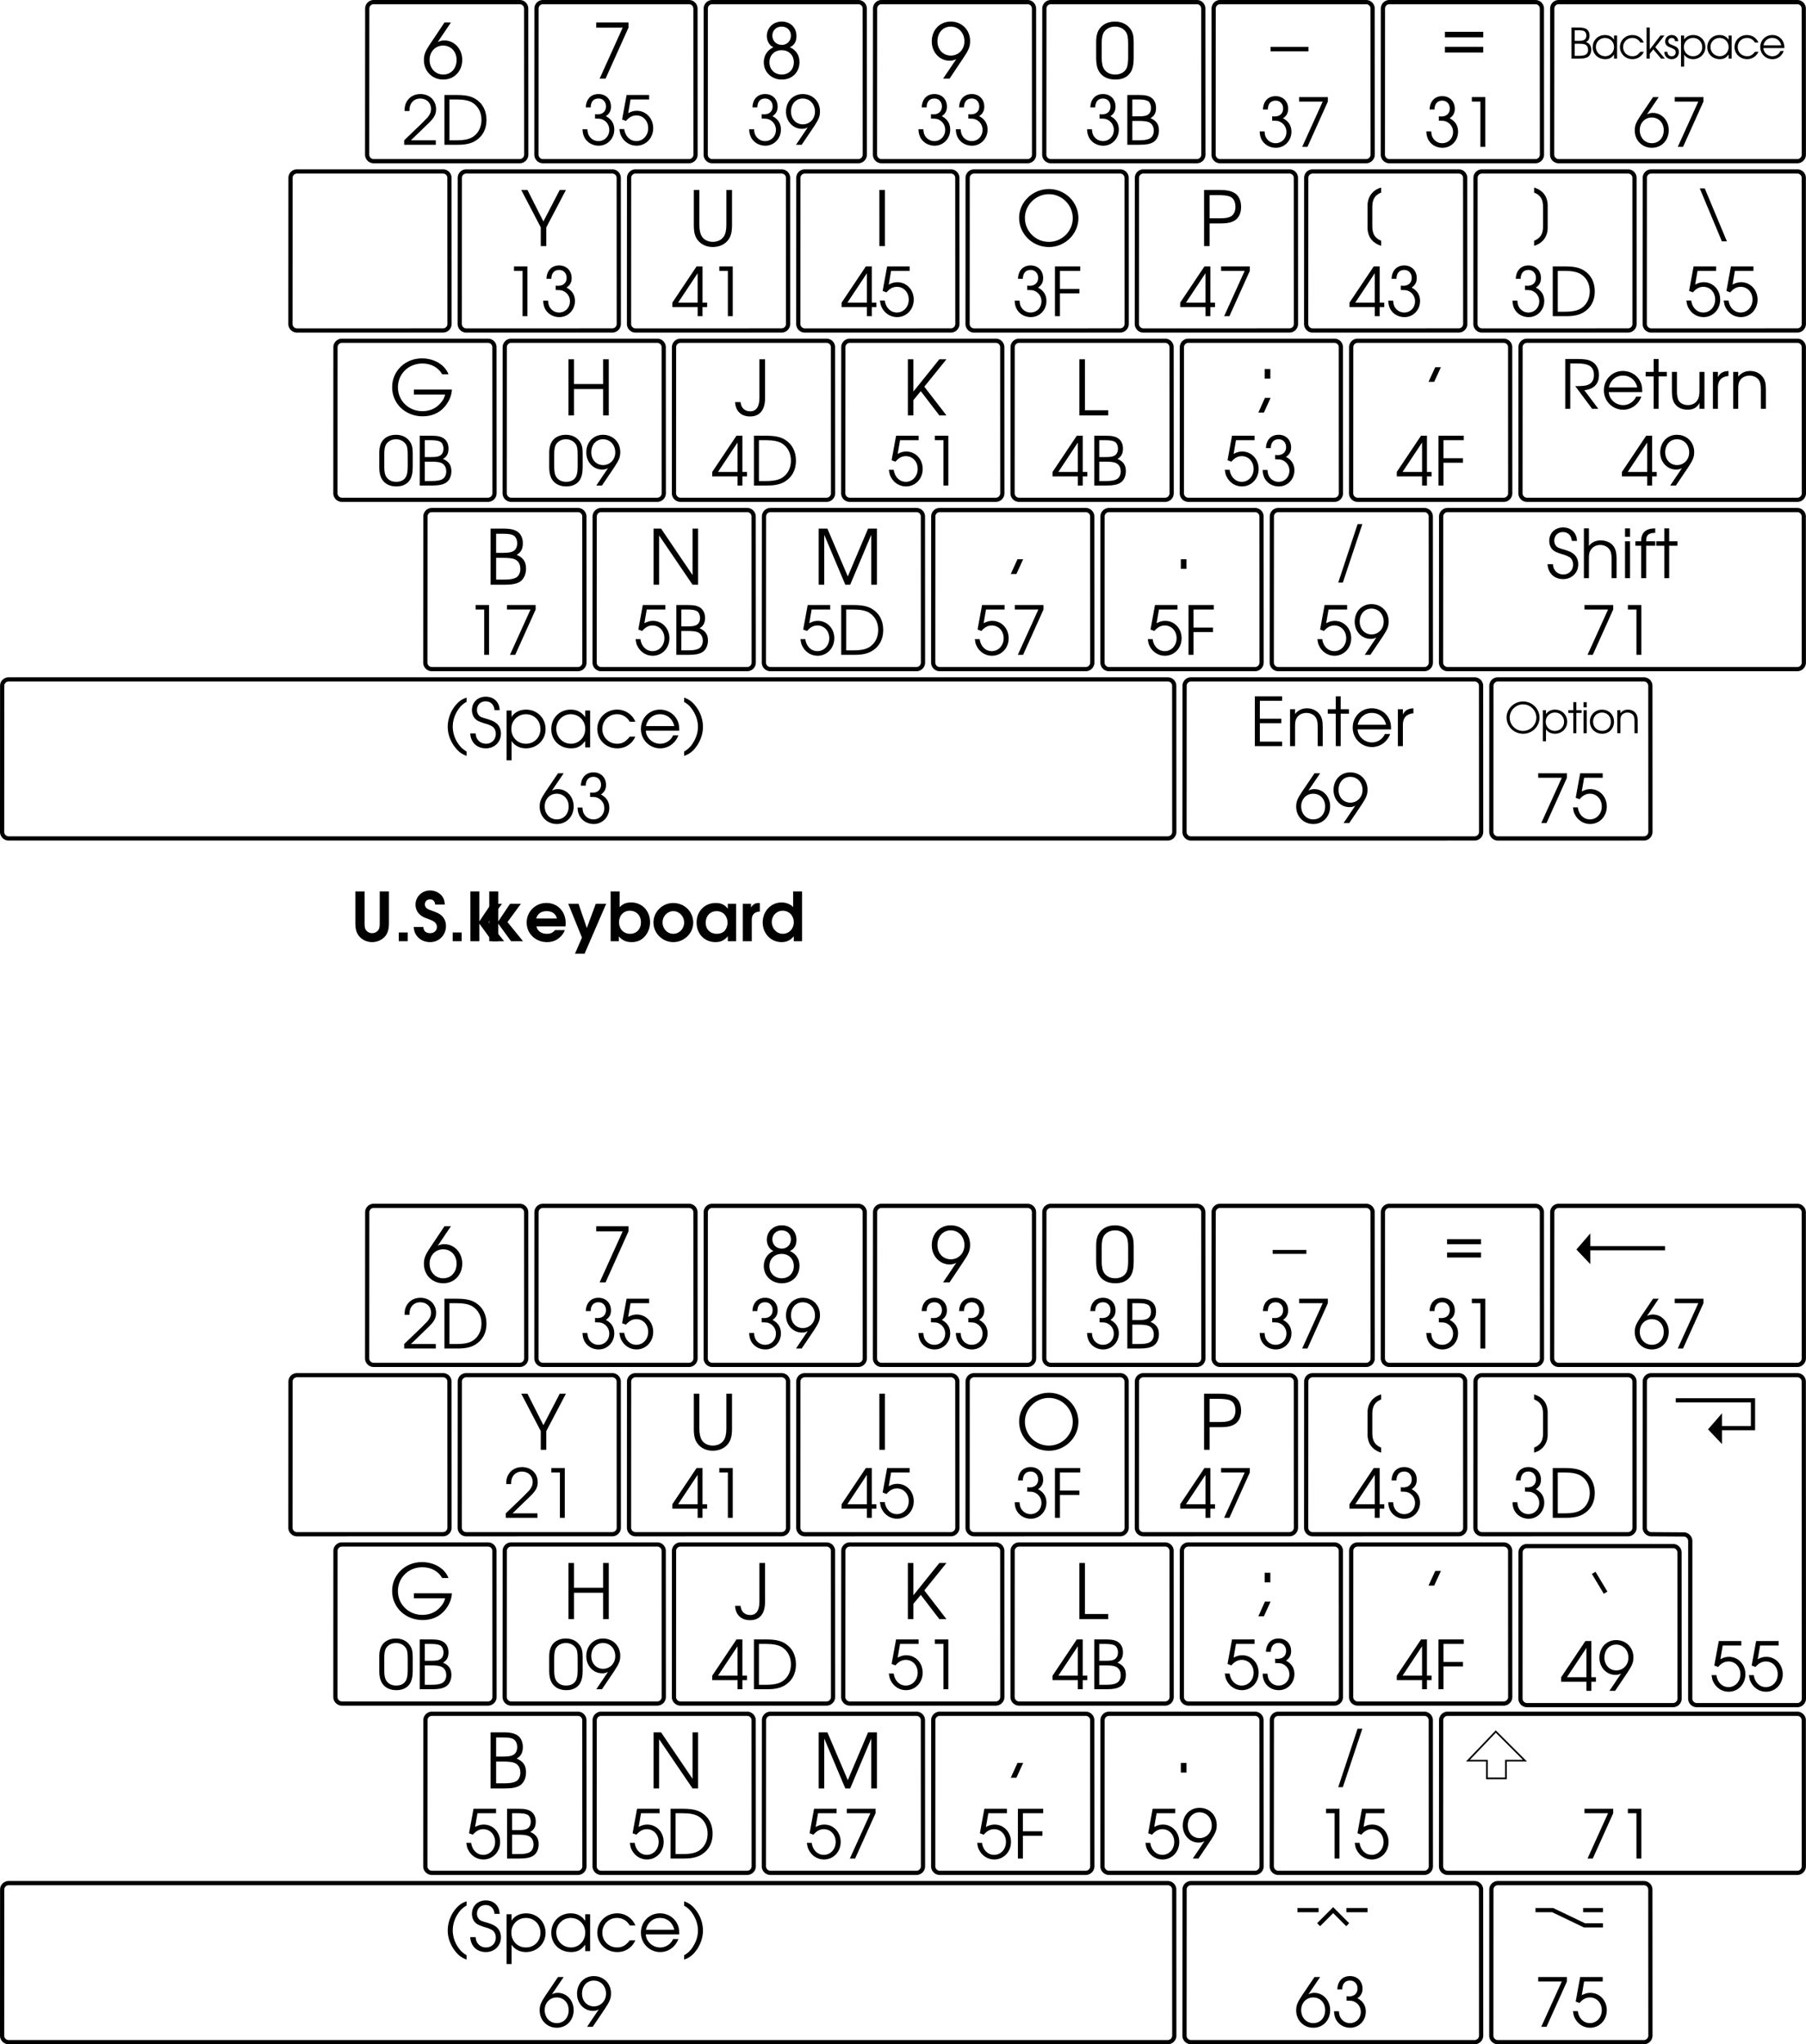 <svg xmlns="http://www.w3.org/2000/svg" xmlns:xlink="http://www.w3.org/1999/xlink" width="214.25" height="242.477"><defs><path id="a" d="M.375 0h.922c.5 0 .766-.063 1.016-.188.25-.171.406-.5.406-.875 0-.453-.188-.734-.625-.906.297-.156.422-.406.422-.765 0-.329-.125-.594-.329-.75-.218-.141-.5-.204-.937-.204H.375ZM.75-.328v-1.438h.438c.437 0 .656.032.812.094.219.11.344.344.344.625 0 .266-.11.484-.281.578-.188.094-.438.14-.813.14Zm0-1.781v-1.25h.438c.39 0 .593.03.734.125.125.093.219.28.219.5 0 .265-.11.453-.297.53-.157.079-.313.095-.64.095zm0 0"/><path id="b" d="M3.094-2.734h-.36v.484c-.28-.375-.609-.547-1.078-.547-.828 0-1.453.61-1.453 1.438C.203-.547.828.062 1.687.062c.454 0 .75-.14 1.047-.546V0h.36Zm-1.438.28c.61 0 1.078.47 1.078 1.079 0 .625-.468 1.094-1.046 1.094-.625 0-1.11-.485-1.11-1.11 0-.593.485-1.062 1.078-1.062zm0 0"/><path id="c" d="M2.625-.813c-.297.391-.547.532-.938.532C1.063-.281.579-.75.579-1.36c0-.625.485-1.094 1.094-1.094.406 0 .734.187.953.547h.406c-.219-.547-.734-.89-1.36-.89-.812 0-1.468.624-1.468 1.421 0 .813.656 1.438 1.5 1.438.344 0 .656-.11.906-.313.172-.14.282-.266.438-.563zm0 0"/><path id="d" d="M.313 0h.374v-.563l.422-.53L2.031 0h.453l-1.14-1.36 1.078-1.374h-.469L.687-1.078v-2.61H.313zm0 0"/><path id="e" d="M.094-.813c0 .532.344.875.875.875.5 0 .844-.343.844-.843 0-.344-.157-.563-.485-.703-.422-.172-.437-.188-.516-.22-.171-.093-.25-.202-.25-.359 0-.218.172-.39.391-.39.25 0 .39.14.406.39h.375C1.72-2.5 1.406-2.796.97-2.796c-.453 0-.781.328-.781.766 0 .203.078.36.203.484.125.11.125.11.515.266.422.187.531.281.531.531A.451.451 0 0 1 .97-.28c-.313 0-.5-.188-.516-.531zm0 0"/><path id="f" d="M.313-2.734V.953h.374V-.469c.235.344.61.531 1.063.531.813 0 1.453-.625 1.453-1.421 0-.829-.625-1.438-1.437-1.438-.47 0-.844.188-1.079.531v-.468zm1.437.28c.61 0 1.078.47 1.078 1.095A1.06 1.06 0 0 1 1.75-.281 1.068 1.068 0 0 1 .656-1.375c0-.61.485-1.078 1.094-1.078zm0 0"/><path id="g" d="M3.063-1.25c0-.375-.063-.594-.188-.844a1.418 1.418 0 0 0-1.25-.703c-.797 0-1.422.625-1.422 1.422 0 .813.64 1.438 1.453 1.438.594 0 1.125-.376 1.328-.97h-.39a1.029 1.029 0 0 1-.953.626C1.078-.281.609-.703.578-1.25zm-2.47-.328a1.026 1.026 0 0 1 1.032-.875c.531 0 .938.328 1.063.875zm0 0"/><path id="Z" d="M2.172-3.766c-1.063 0-1.953.875-1.953 1.891 0 1.078.875 1.938 1.968 1.938 1.063 0 1.938-.86 1.938-1.907 0-1.062-.875-1.922-1.953-1.922zm0 .344c.875 0 1.578.719 1.578 1.578a1.577 1.577 0 0 1-3.156-.015c0-.844.719-1.563 1.578-1.563zm0 0"/><path id="aa" d="M.656 0h.36v-2.406h.625v-.328h-.625v-.954h-.36v.954H.062v.328h.594zm0 0"/><path id="ab" d="M.313 0h.374v-2.734H.313zm0-3.063h.374v-.624H.313zm0 0"/><path id="ac" d="M1.64-2.797c-.812 0-1.437.61-1.437 1.406C.203-.547.828.063 1.672.063c.797 0 1.39-.61 1.39-1.422 0-.829-.593-1.438-1.421-1.438zm0 .344c.61 0 1.048.453 1.048 1.094 0 .64-.422 1.078-1.016 1.078-.64 0-1.094-.453-1.094-1.094 0-.625.469-1.078 1.063-1.078zm0 0"/><path id="ad" d="M.313 0h.374v-1.5c0-.313.032-.469.141-.625.14-.203.406-.328.688-.328.28 0 .515.11.671.281.126.172.172.375.172.735V0h.375v-1.438c0-.453-.062-.703-.234-.937-.219-.281-.547-.422-.938-.422-.359 0-.64.125-.875.422v-.36H.313zm0 0"/><path id="h" d="M.172-1.656C.234-.594.953.109 2.032.109c1.015 0 1.78-.75 1.78-1.75 0-.53-.218-.984-.593-1.265-.25-.188-.485-.297-1.094-.485-.547-.156-.719-.218-.875-.359a.954.954 0 0 1-.281-.688c0-.609.437-1.03 1.015-1.03.61 0 1.016.405 1.063 1.046h.61c-.016-.953-.688-1.594-1.641-1.594-.954 0-1.641.657-1.641 1.594 0 .406.14.797.406 1.047.235.219.406.297 1.11.531.468.125.718.25.921.375.25.188.391.5.391.86 0 .671-.484 1.171-1.156 1.171-.39 0-.75-.171-.953-.437-.172-.219-.25-.406-.282-.781zm0 0"/><path id="i" d="M.5 0h.594v-2.406c0-.469.062-.75.25-.985.234-.343.64-.546 1.093-.546.422 0 .813.171 1.047.468.22.266.297.61.297 1.11V0h.594v-2.36c0-.656-.125-1.109-.375-1.453-.328-.421-.875-.671-1.516-.671-.593 0-1.093.25-1.39.671v-2.093H.5Zm0 0"/><path id="j" d="M.5 0h.594v-4.375H.5Zm0-4.906h.594v-1H.5Zm0 0"/><path id="k" d="M.813 0h.593v-3.844h1.078v-.531H1.406c-.015-.734.282-1 1.078-1v-.531c-1.125 0-1.687.515-1.671 1.531H.125v.531h.688zm0 0"/><path id="l" d="M1.047 0h.578v-3.844h.984v-.531h-.984v-1.531h-.578v1.531H.094v.531h.953zm0 0"/><path id="m" d="M2.875-2.203c1.14-.125 1.734-.75 1.734-1.813 0-.734-.312-1.296-.875-1.609-.375-.203-.875-.281-1.656-.281H.61V0h.594v-5.375h.828c.625 0 1.047.063 1.36.219.406.187.625.593.625 1.125 0 .672-.297 1.093-.891 1.25-.281.062-.672.094-1.328.094l2 2.687h.734Zm0 0"/><path id="n" d="M4.89-1.984c0-.61-.077-.97-.296-1.36-.39-.703-1.157-1.14-2-1.14-1.266 0-2.25 1-2.25 2.28A2.284 2.284 0 0 0 2.64.11c.953 0 1.812-.625 2.14-1.546h-.625c-.25.593-.86 1-1.531 1-.89 0-1.656-.688-1.703-1.547zM.939-2.531c.171-.844.828-1.406 1.656-1.406.86 0 1.5.53 1.703 1.406zm0 0"/><path id="o" d="M4.36-4.375h-.594v2.25c0 .531-.079.875-.266 1.14-.25.36-.64.547-1.094.547-.5 0-.906-.203-1.11-.546-.124-.235-.202-.579-.202-1.032v-2.359H.5v2.36c0 .655.11 1.092.344 1.42.328.453.86.703 1.515.703.688 0 1.11-.25 1.407-.796V0h.593zm0 0"/><path id="p" d="M.5 0h.594v-2.547c0-.797.437-1.281 1.25-1.344v-.593c-.64.03-1.016.25-1.25.734v-.625H.5Zm0 0"/><path id="q" d="M.5 0h.594v-2.406c0-.485.062-.75.234-1 .234-.328.64-.531 1.11-.531.421 0 .812.171 1.062.468.203.281.281.594.281 1.172V0h.594v-2.297c0-.734-.11-1.125-.39-1.5-.344-.437-.86-.687-1.485-.687-.578 0-1.031.218-1.406.671v-.562H.5Zm0 0"/><path id="P" d="M.313 1.031h.546l2.313-6.937h-.563zm0 0"/><path id="Q" d="M2.547.406C1.78.078 1.484-.438 1.5-1.422v-2.156c0-.938.297-1.422 1.047-1.735v-.593C1.53-5.625.907-4.781.937-3.703v2.39C.891-.14 1.454.657 2.548 1Zm0 0"/><path id="R" d="M.297-5.313C1.078-5 1.375-4.484 1.359-3.5v2.172C1.36-.406 1.063.078.297.406V1c1.016-.281 1.64-1.125 1.61-2.219v-2.375C1.952-4.78 1.39-5.578.296-5.906zm0 0"/><path id="T" d="M2.688-5.906c-.47.156-.75.328-1.079.656A4.035 4.035 0 0 0 .453-2.469c0 .828.266 1.61.766 2.313.437.61.86.937 1.468 1.156V.484c-.406-.25-.64-.453-.874-.765a3.618 3.618 0 0 1-.766-2.188 3.6 3.6 0 0 1 .594-1.937 2.8 2.8 0 0 1 1.046-1zm0 0"/><path id="U" d="M.5-4.375v5.906h.594V-.75c.39.563.984.86 1.703.86 1.312 0 2.328-1 2.328-2.282 0-1.312-1-2.312-2.313-2.312-.75 0-1.343.296-1.718.859v-.75zm2.297.438c.984 0 1.719.75 1.719 1.765 0 .985-.735 1.735-1.72 1.735-1 0-1.733-.75-1.733-1.766 0-.969.75-1.735 1.734-1.735zm0 0"/><path id="V" d="M4.953-4.375h-.578v.781c-.453-.61-.969-.89-1.734-.89-1.313 0-2.297 1-2.297 2.312 0 1.313 1 2.281 2.344 2.281.75 0 1.203-.25 1.687-.875V0h.578Zm-2.297.438c.969 0 1.719.75 1.719 1.734 0 1-.75 1.765-1.688 1.765-.984 0-1.75-.78-1.75-1.78 0-.954.766-1.72 1.72-1.72zm0 0"/><path id="W" d="M4.188-1.281c-.454.593-.875.843-1.5.843-.97 0-1.75-.765-1.75-1.75 0-.984.765-1.75 1.734-1.75.64 0 1.187.313 1.515.891h.672a2.321 2.321 0 0 0-2.171-1.437C1.375-4.484.344-3.47.344-2.204.344-.89 1.375.11 2.719.11c.547 0 1.047-.171 1.453-.5.281-.218.453-.437.687-.89zm0 0"/><path id="X" d="M.266 1c.468-.156.75-.344 1.078-.656C2.062-.391 2.5-1.437 2.5-2.437a3.99 3.99 0 0 0-.766-2.329c-.437-.609-.859-.937-1.468-1.14v.515c.406.235.64.454.875.766.484.64.765 1.422.765 2.172 0 .672-.203 1.328-.61 1.953a2.721 2.721 0 0 1-1.03.984Zm0 0"/><path id="Y" d="M.61 0h3.234v-.531h-2.64V-2.72H3.75v-.531H1.203v-2.125h2.64v-.531H.61Zm0 0"/><path id="ae" d="M.266 0h3.75v-.531H1.062L2.954-2.36c.844-.782 1.094-1.22 1.094-1.86 0-1.047-.781-1.797-1.86-1.797-.828 0-1.468.438-1.75 1.157-.093.28-.124.437-.124.859H.89c0-.375.046-.594.156-.813.203-.421.625-.671 1.125-.671.75 0 1.281.515 1.281 1.234 0 .36-.125.656-.406 1-.188.203-.235.25-.703.719l-2.078 2zm0 0"/><path id="af" d="M.61 0h1.593c.89 0 1.516-.14 2.031-.438.891-.53 1.36-1.39 1.36-2.5 0-1.109-.453-1.984-1.328-2.515-.563-.328-1.188-.453-2.266-.453H.61Zm.593-.531v-4.844h.828c.875 0 1.469.125 1.89.375C4.61-4.578 5-3.844 5-2.953c0 .765-.297 1.453-.844 1.89-.468.375-1.078.532-2.125.532zm0 0"/><path id="ag" d="M1.234-4.438c.016-.671.344-1.046.922-1.046.531 0 .89.39.89.937 0 .578-.39.938-1 .938-.062 0-.062 0-.296-.016v.516c.39.015.531.015.688.046.593.157 1 .672 1 1.297 0 .75-.547 1.329-1.282 1.329a1.27 1.27 0 0 1-1.078-.579c-.14-.203-.203-.421-.234-.828H.266c.015.422.093.719.25 1.016.328.578.953.937 1.671.937 1.032 0 1.844-.843 1.844-1.906 0-.703-.328-1.25-1-1.594.422-.28.61-.64.61-1.125 0-.89-.61-1.5-1.485-1.5-.89 0-1.469.61-1.5 1.579zm0 0"/><path id="ah" d="m.531-3 .453.172c.375-.438.766-.656 1.235-.656.812 0 1.406.656 1.406 1.515 0 .86-.61 1.532-1.406 1.532C1.469-.438.89-1.016.78-1.86H.203c.063.39.094.562.203.78C.75-.343 1.453.11 2.234.11 3.36.11 4.22-.797 4.22-1.969c0-1.156-.844-2.062-1.953-2.062-.36 0-.657.093-1.016.281l.281-1.625h2.203v-.531H1.063Zm0 0"/><path id="ai" d="M2.063 0 3.53-2.172c.563-.86.703-1.203.703-1.797 0-1.172-.875-2.047-2.046-2.047-1.141 0-1.985.875-1.985 2.094 0 1.14.828 2.031 1.89 2.031.25 0 .423-.03.688-.171L1.391 0Zm.124-5.484c.844 0 1.454.656 1.454 1.562 0 .844-.625 1.5-1.438 1.5-.812 0-1.406-.64-1.406-1.515 0-.907.578-1.547 1.39-1.547zm0 0"/><path id="aj" d="M.61 0h1.468c.781 0 1.235-.094 1.61-.313.421-.25.671-.78.671-1.39 0-.719-.312-1.156-1-1.453.454-.25.657-.64.657-1.219 0-.516-.188-.938-.532-1.188-.328-.25-.765-.343-1.5-.343H.61zm.593-.531v-2.297h.703c.688 0 1.047.047 1.297.172.344.172.547.515.547 1 0 .406-.188.765-.469.906-.265.156-.672.219-1.265.219zm0-2.844v-2h.703c.61 0 .938.063 1.172.203.203.14.344.453.344.797 0 .422-.172.719-.469.86-.234.109-.5.14-1.031.14zm0 0"/><path id="ak" d="M.875 0H1.5l2.422-5.375v-.531H.516v.531h2.796Zm0 0"/><path id="al" d="M2.25 0h.578v-5.906H1.234v.531H2.25Zm0 0"/><path id="am" d="M2.375-5.906.906-3.734C.344-2.891.203-2.547.203-1.938.203-.78 1.078.11 2.234.11c1.157 0 2-.89 2-2.093 0-1.141-.828-2.047-1.875-2.047-.265 0-.437.047-.703.172l1.39-2.047Zm-.156 2.422c.828 0 1.422.625 1.422 1.515 0 .89-.579 1.532-1.407 1.532-.828 0-1.437-.657-1.437-1.547 0-.86.61-1.5 1.422-1.5zm0 0"/><path id="an" d="M3.094 0h.578v-1.078h.547v-.531h-.547v-4.297h-.703L.094-1.61v.53h3zm0-1.61H.78l2.313-3.484zm0 0"/><path id="ao" d="M.61 0h.593v-2.703h2.313v-.531H1.203v-2.141H3.61v-.531h-3zm0 0"/><path id="ap" d="M.234-2.156c0 .594.11 1.047.297 1.375.344.578.938.89 1.735.89.703 0 1.25-.25 1.578-.734.234-.344.36-.875.36-1.531v-1.672c0-.672-.095-1.031-.345-1.39-.359-.516-.937-.798-1.64-.798-.672 0-1.203.235-1.563.657-.281.375-.422.828-.422 1.53zM3.61-2.25c0 .516-.062.938-.187 1.172-.203.422-.625.64-1.188.64-.5 0-.89-.187-1.14-.546C.906-1.25.828-1.641.828-2.25v-1.453c0-.547.063-.906.203-1.156.235-.391.672-.625 1.188-.625.484 0 .875.203 1.125.53.203.266.265.61.265 1.25zm0 0"/><path id="aq" d="M0 .61v.468h4V.61zm0 0"/><path id="ar" d="M4.438-3.484H.405v.593h4.032Zm0 1.578H.405v.593h4.032Zm0 0"/><path id="r" d="M.688 0h.656v-5.922L3.844 0h.578l2.5-5.922V0h.672v-6.656H6.547L4.14-.984 1.719-6.656H.687Zm0 0"/><path id="s" d="M.688 0h.656v-5.844L5.312 0h.657v-6.656h-.657v5.515L1.579-6.656h-.89Zm0 0"/><path id="t" d="M.688 0h1.64c.89 0 1.39-.094 1.828-.344.453-.297.735-.875.735-1.562 0-.828-.344-1.313-1.11-1.64.516-.282.735-.72.735-1.376 0-.578-.22-1.062-.594-1.344-.375-.265-.875-.39-1.688-.39H.688Zm.656-.61v-2.578h.797c.78 0 1.187.063 1.453.188.406.203.625.594.625 1.125 0 .469-.203.86-.516 1.031-.312.172-.765.235-1.437.235zm0-3.171v-2.266h.812c.672 0 1.047.063 1.297.234.235.157.39.5.39.907 0 .453-.187.797-.515.953-.281.125-.562.172-1.172.172zm0 0"/><path id="u" d="M2.969-3.063v.594h3.703c-.094.438-.313.797-.703 1.188-.5.5-1.203.781-1.985.781-1.625 0-2.906-1.234-2.906-2.828 0-1.594 1.25-2.828 2.906-2.828 1.016 0 1.891.468 2.344 1.281h.75c-.437-1.14-1.703-1.89-3.156-1.89-1.985 0-3.531 1.5-3.531 3.421C.39-1.39 1.969.11 4.016.11c1.046 0 1.953-.375 2.593-1.125.532-.609.829-1.312.875-2.046zm0 0"/><path id="v" d="M.688 0h.656v-3.125h3.453V0h.672v-6.656h-.672v2.937H1.344v-2.937H.687Zm0 0"/><path id="w" d="M3.656-6.656h-.672v4.578c0 1.047-.375 1.594-1.093 1.594C1.234-.484.797-.906.75-1.578H.094C.156-.516.813.125 1.875.125c1.156 0 1.781-.766 1.781-2.203zm0 0"/><path id="x" d="M.688 0h.656v-1.813l.875-1.062L4.422 0h.844L2.64-3.406l2.625-3.25h-.844L1.344-2.828v-3.828H.687Zm0 0"/><path id="y" d="M.688 0h3.421v-.61H1.344v-6.046H.687Zm0 0"/><path id="z" d="M.375.61h.656l.797-1.75h-.672Zm.75-4.032h.672v-1.14h-.672Zm0 0"/><path id="A" d="M.688 0h.656v-2.688h1.281c.906 0 1.39-.124 1.797-.421.422-.313.656-.86.656-1.532 0-.765-.281-1.359-.781-1.656-.422-.25-.922-.36-1.781-.36H.687Zm.656-3.297v-2.75h.953c.765 0 1.234.063 1.515.203.391.188.594.61.594 1.203 0 .516-.203.938-.547 1.125-.28.157-.671.22-1.28.22zm0 0"/><path id="B" d="M3.922-6.766C2-6.766.39-5.219.39-3.359.39-1.438 1.969.109 3.92.109c1.923 0 3.5-1.546 3.5-3.437 0-1.89-1.577-3.438-3.5-3.438zm0 .61c1.547 0 2.828 1.281 2.828 2.843C6.75-1.766 5.469-.5 3.922-.5a2.834 2.834 0 0 1-2.844-2.844c0-1.531 1.297-2.812 2.844-2.812zm0 0"/><path id="C" d="M.688 0h.656v-6.656H.687Zm0 0"/><path id="D" d="M.688-6.656V-2.5c0 .86.125 1.36.468 1.797.39.515 1.047.812 1.782.812.75 0 1.406-.296 1.812-.812.328-.438.469-.938.469-1.797v-4.156h-.672V-2.5c0 .594-.094 1.063-.313 1.375-.25.39-.75.625-1.296.625-.532 0-1.032-.234-1.282-.625-.203-.313-.312-.781-.312-1.375v-4.156zm0 0"/><path id="E" d="M2.328 0h.656v-2.219l2.329-4.437h-.735L2.641-2.922.75-6.656H.016L2.328-2.22zm0 0"/><path id="F" d="m2.656-6.656-1.64 2.453C.375-3.25.219-2.86.219-2.187c0 1.312.984 2.296 2.297 2.296 1.296 0 2.25-.984 2.25-2.343 0-1.282-.938-2.297-2.125-2.297-.282 0-.47.047-.782.187l1.563-2.312zM2.5-3.922c.922 0 1.594.703 1.594 1.703 0 1.016-.657 1.735-1.578 1.735C1.578-.484.89-1.22.89-2.234c0-.954.687-1.688 1.609-1.688zm0 0"/><path id="G" d="M.984 0h.704l2.718-6.047v-.61H.578v.61h3.14Zm0 0"/><path id="H" d="M1.5-3.719c-.719.36-1.125.985-1.125 1.781C.375-.766 1.297.11 2.515.11 3.736.11 4.61-.75 4.61-1.969c0-.812-.406-1.422-1.14-1.75.531-.25.781-.672.781-1.328 0-1.016-.719-1.719-1.75-1.719-1 0-1.766.735-1.766 1.72 0 .374.125.734.344.984.094.14.203.203.422.343zm1 .344c.844 0 1.438.594 1.438 1.438 0 .843-.594 1.453-1.422 1.453-.875 0-1.47-.61-1.47-1.454 0-.843.595-1.437 1.454-1.437zm0-2.797c.64 0 1.094.453 1.094 1.078S3.125-4 2.53-4c-.656 0-1.14-.469-1.14-1.11 0-.609.468-1.062 1.109-1.062zm0 0"/><path id="I" d="m2.328 0 1.64-2.453c.641-.953.798-1.328.798-2.016 0-1.312-.985-2.297-2.297-2.297-1.297 0-2.25.985-2.25 2.36 0 1.281.937 2.281 2.125 2.281.281 0 .484-.047.781-.188L1.562 0Zm.14-6.172c.938 0 1.626.75 1.626 1.75 0 .969-.703 1.688-1.61 1.688-.921 0-1.593-.704-1.593-1.704s.656-1.734 1.578-1.734zm0 0"/><path id="J" d="M.266-2.422c0 .672.109 1.172.328 1.547.39.656 1.062.984 1.953.984.797 0 1.406-.265 1.781-.828.266-.375.39-.969.39-1.703v-1.89c0-.75-.093-1.157-.374-1.563-.407-.578-1.063-.89-1.844-.89-.75 0-1.36.265-1.75.75-.344.406-.484.921-.484 1.702Zm3.796-.11c0 .595-.062 1.063-.203 1.329-.234.453-.718.719-1.343.719-.563 0-1.016-.22-1.297-.625-.203-.297-.297-.735-.297-1.422v-1.625c0-.625.078-1.032.234-1.313.266-.437.766-.703 1.344-.703.531 0 .984.219 1.266.594.218.312.296.687.296 1.422zm0 0"/><path id="K" d="M0 .688v.53h4.5v-.53Zm0 0"/><path id="L" d="M5-3.922H.453v.656H5ZM5-2.14H.453v.672H5Zm0 0"/><path id="M" d="M.813-4.922h.671l.797-1.734H1.61Zm0 0"/><path id="N" d="M.813.61h.671l.797-1.75H1.61Zm0 0"/><path id="O" d="M.906 0h.672v-1.14H.906Zm0 0"/><path id="S" d="M3.938 0 1.312-6.281H.72L3.344 0Zm0 0"/><path id="as" d="M.547-5.906v3.734c0 .64.094 1.047.312 1.39.344.548.985.891 1.672.891.656 0 1.25-.296 1.61-.765.28-.39.39-.828.39-1.516v-3.734H3.438v3.734c0 .438-.032.625-.141.813a.887.887 0 0 1-.766.406.88.88 0 0 1-.75-.406c-.11-.188-.14-.375-.14-.813v-3.734Zm0 0"/><path id="at" d="M.578 0h1.063v-1.031H.578zm0 0"/><path id="au" d="M.11-1.688c.046.47.14.766.39 1.079.344.453.922.718 1.563.718 1.062 0 1.874-.828 1.874-1.906a1.65 1.65 0 0 0-.515-1.234c-.235-.203-.422-.313-1-.531-.563-.204-.578-.22-.656-.266-.22-.125-.329-.313-.329-.531 0-.36.25-.594.61-.594s.578.219.61.61h1.14c-.016-.438-.125-.75-.36-1.048a1.82 1.82 0 0 0-1.39-.625c-.953 0-1.719.75-1.719 1.672 0 .75.438 1.313 1.234 1.61.797.296.844.328 1.016.468a.705.705 0 0 1 .281.594c0 .422-.328.719-.796.719-.5 0-.766-.235-.813-.735zm0 0"/><path id="av" d="M.438 0H1.5v-2.078L3.016 0h1.421L2.595-2.266l1.594-2.171H2.905L1.5-2.345v-3.562H.437Zm0 0"/><path id="aw" d="M4.828-1.75c.031-.156.031-.25.031-.406 0-1.375-.968-2.375-2.28-2.375A2.318 2.318 0 0 0 .233-2.203C.234-.906 1.281.109 2.641.109c.734 0 1.296-.265 1.765-.812.157-.203.282-.39.344-.61H3.594c-.281.329-.531.438-.985.438-.625 0-1.093-.328-1.218-.875zM1.36-2.688c.172-.562.594-.874 1.235-.874.656 0 1.094.312 1.219.874zm0 0"/><path id="ax" d="M.844 1.484h1.14l2.563-5.921H3.313L2.25-1.563l-.984-2.875H.046L1.673-.423zm0 0"/><path id="ay" d="M.438 0h.968v-.563c.453.485.875.672 1.532.672.687 0 1.234-.265 1.64-.78A2.53 2.53 0 0 0 5.11-2.25c0-1.344-.953-2.344-2.234-2.344-.594 0-.969.157-1.375.563v-1.875H.437Zm2.28-3.61c.766 0 1.313.563 1.313 1.376 0 .812-.531 1.359-1.281 1.359-.781 0-1.313-.563-1.313-1.375 0-.797.532-1.36 1.282-1.36zm0 0"/><path id="az" d="M2.578-4.531C1.297-4.531.234-3.484.234-2.22.234-.938 1.297.11 2.594.11c1.281 0 2.36-1.046 2.36-2.296 0-1.313-1.032-2.344-2.376-2.344zm.016.968c.703 0 1.281.61 1.281 1.344 0 .75-.578 1.344-1.281 1.344-.719 0-1.281-.594-1.281-1.36 0-.718.578-1.328 1.28-1.328zm0 0"/><path id="aA" d="M4.922-4.438h-.984v.594c-.36-.484-.797-.687-1.438-.687-1.313 0-2.266.984-2.266 2.328C.234-.86 1.172.109 2.47.109c.625 0 1.047-.203 1.469-.687V0h.984zm-2.313.875c.766 0 1.297.579 1.297 1.376 0 .328-.125.687-.312.921-.219.25-.563.391-.969.391-.781 0-1.313-.531-1.313-1.297 0-.812.532-1.39 1.297-1.39zm0 0"/><path id="aB" d="M.438 0H1.5v-2.469c-.031-.656.313-1.015.953-1.047V-4.53h-.078c-.469 0-.688.125-.969.531v-.438H.438Zm0 0"/><path id="aC" d="M4.906-5.906H3.844v1.86c-.313-.345-.828-.548-1.375-.548-1.25 0-2.235 1.047-2.235 2.375C.234-.906 1.204.11 2.47.11c.594 0 1.031-.203 1.453-.687V0h.984ZM2.61-3.61c.75 0 1.313.578 1.313 1.375 0 .765-.563 1.359-1.297 1.359s-1.313-.61-1.313-1.39c0-.766.563-1.344 1.297-1.344zm0 0"/></defs><path fill="none" stroke="#000" stroke-miterlimit="2" stroke-width=".5" d="M159.723 226.566h2.511"/><path fill="none" stroke="#000" stroke-linejoin="round" stroke-miterlimit="10" stroke-width=".5" d="M61.656 19.117H44.328a.78.78 0 0 1-.773-.773l.011-17.324c0-.426.34-.77.762-.77h17.328c.422 0 .766.344.766.77l.008 17.324a.78.78 0 0 1-.774.773zm20.082 0H64.41a.78.78 0 0 1-.773-.773l.008-17.324c0-.426.343-.77.765-.77h17.328c.422 0 .766.344.766.77l.008 17.324a.78.78 0 0 1-.774.773zm20.082 0H84.492a.78.78 0 0 1-.773-.773l.008-17.324c0-.426.343-.77.765-.77h17.328c.422 0 .766.344.766.77l.008 17.324a.78.78 0 0 1-.774.773zm20.082 0h-17.328a.78.78 0 0 1-.773-.773l.011-17.324c0-.426.34-.77.762-.77h17.328c.422 0 .766.344.766.77l.008 17.324a.78.78 0 0 1-.773.773zm20.086 0H124.66a.784.784 0 0 1-.777-.773l.012-17.324c0-.426.343-.77.765-.77h17.328c.422 0 .762.344.762.77l.008 17.324a.777.777 0 0 1-.77.773zm20.082 0h-17.328a.78.78 0 0 1-.773-.773l.008-17.324c0-.426.344-.77.765-.77h17.329c.421 0 .765.344.765.77l.008 17.324a.78.78 0 0 1-.773.773zm20.082 0h-17.328a.78.78 0 0 1-.773-.773l.008-17.324c0-.426.344-.77.765-.77h17.329c.421 0 .765.344.765.77l.008 17.324a.78.78 0 0 1-.773.773zM52.555 39.2l-17.325.003a.784.784 0 0 1-.777-.777l.012-17.324c0-.426.344-.766.765-.766h17.325c.425 0 .765.34.765.766l.008 17.324a.775.775 0 0 1-.773.773zm20.082 0-17.325.003a.779.779 0 0 1-.773-.777l.008-17.324c0-.426.34-.766.765-.766h17.325c.422 0 .765.34.765.766l.008 17.324a.778.778 0 0 1-.773.773zm20.082 0-17.324.003a.781.781 0 0 1-.774-.777l.008-17.324c0-.426.344-.766.766-.766h17.324c.426 0 .77.34.77.766l.003 17.324a.775.775 0 0 1-.773.773zm20.086 0-17.328.003a.779.779 0 0 1-.774-.777l.008-17.324c0-.426.34-.766.766-.766h17.328c.422 0 .765.34.765.766l.008 17.324a.778.778 0 0 1-.773.773zm20.082 0-17.328.003a.781.781 0 0 1-.774-.777l.008-17.324c0-.426.344-.766.766-.766h17.328c.422 0 .766.34.766.766l.008 17.324a.778.778 0 0 1-.774.773zm20.082 0-17.328.003a.784.784 0 0 1-.774-.777l.008-17.324c0-.426.348-.766.766-.766h17.328c.426 0 .766.34.766.766l.008 17.324a.775.775 0 0 1-.774.773zm20.081 0-17.323.003a.779.779 0 0 1-.774-.777l.008-17.324c0-.426.34-.766.766-.766h17.324c.426 0 .766.34.766.766l.008 17.324a.775.775 0 0 1-.774.773zm20.087 0-17.328.003a.781.781 0 0 1-.774-.777l.008-17.324c0-.426.344-.766.766-.766h17.328c.422 0 .766.34.766.766l.004 17.324a.774.774 0 0 1-.77.773zM57.89 59.285H40.563a.781.781 0 0 1-.773-.777l.008-17.324c0-.422.344-.766.765-.766h17.329c.421 0 .765.344.765.766l.008 17.324a.781.781 0 0 1-.773.777zm20.083 0H60.645a.781.781 0 0 1-.774-.777l.008-17.324c0-.422.344-.766.766-.766h17.328c.422 0 .765.344.765.766l.008 17.324a.781.781 0 0 1-.773.777zm20.082 0H80.727a.781.781 0 0 1-.774-.777l.008-17.324c0-.422.344-.766.766-.766h17.328c.422 0 .765.344.765.766l.008 17.324a.781.781 0 0 1-.773.777zm20.082 0h-17.328a.784.784 0 0 1-.774-.777l.012-17.324c0-.422.344-.766.762-.766h17.328c.422 0 .765.344.765.766l.008 17.324a.781.781 0 0 1-.773.777zm20.086 0h-17.328a.781.781 0 0 1-.774-.777l.008-17.324c0-.422.344-.766.766-.766h17.328c.422 0 .765.344.765.766l.008 17.324a.781.781 0 0 1-.773.777zm20.082 0h-17.328a.781.781 0 0 1-.774-.777l.008-17.324c0-.422.344-.766.766-.766h17.328c.422 0 .766.344.766.766l.008 17.324a.781.781 0 0 1-.774.777zm20.082 0h-17.328a.781.781 0 0 1-.774-.777l.008-17.324c0-.422.344-.766.766-.766h17.328c.426 0 .766.344.766.766l.008 17.324a.779.779 0 0 1-.774.777zM68.559 79.367H51.23a.78.78 0 0 1-.773-.773l.012-17.328c0-.422.34-.766.761-.766h17.33c.421 0 .765.344.765.766l.008 17.328a.78.78 0 0 1-.773.773zm20.081 0H71.313a.78.78 0 0 1-.773-.773l.008-17.328c0-.422.344-.766.765-.766h17.329c.421 0 .765.344.765.766l.008 17.328a.78.78 0 0 1-.773.773zm20.087 0H91.395a.78.78 0 0 1-.774-.773l.012-17.328c0-.422.34-.766.762-.766h17.332c.421 0 .761.344.761.766l.008 17.328a.777.777 0 0 1-.77.773zm20.078 0H111.48a.78.78 0 0 1-.773-.773l.008-17.328c0-.422.344-.766.766-.766h17.324c.426 0 .77.344.77.766l.007 17.328a.781.781 0 0 1-.777.773zm20.085 0h-17.327a.78.78 0 0 1-.774-.773l.008-17.328c0-.422.344-.766.766-.766h17.328c.422 0 .765.344.765.766l.008 17.328a.78.78 0 0 1-.773.773zm20.083 0h-17.328a.78.78 0 0 1-.774-.773l.012-17.328c0-.422.34-.766.762-.766h17.328c.422 0 .765.344.765.766l.008 17.328a.78.78 0 0 1-.773.773zM138.535 99.45H1.023a.783.783 0 0 1-.773-.774l.008-17.328c0-.422.347-.762.765-.762h137.512c.422 0 .766.34.766.762l.008 17.328a.78.78 0 0 1-.774.773zm74.684-20.083H171.73a.784.784 0 0 1-.777-.773l.012-17.328c0-.422.344-.766.765-.766h41.489c.422 0 .765.344.765.766l.008 17.328a.78.78 0 0 1-.773.773zm0-60.25h-28.313a.78.78 0 0 1-.773-.773l.012-17.324c0-.426.34-.77.761-.77h28.313c.422 0 .765.344.765.77l.008 17.324a.78.78 0 0 1-.773.773zm0 0"/><g transform="translate(52.387 -543.64)"><use xlink:href="#a" width="100%" height="100%" x="133.669" y="550.593"/><use xlink:href="#b" width="100%" height="100%" x="136.356" y="550.593"/><use xlink:href="#c" width="100%" height="100%" x="139.587" y="550.593"/><use xlink:href="#d" width="100%" height="100%" x="142.639" y="550.593"/><use xlink:href="#e" width="100%" height="100%" x="144.966" y="550.593"/><use xlink:href="#f" width="100%" height="100%" x="146.723" y="550.593"/><use xlink:href="#b" width="100%" height="100%" x="149.95" y="550.593"/><use xlink:href="#c" width="100%" height="100%" x="153.181" y="550.593"/><use xlink:href="#g" width="100%" height="100%" x="156.233" y="550.593"/></g><g transform="translate(52.387 -543.64)"><use xlink:href="#h" width="100%" height="100%" x="131.031" y="612.218"/><use xlink:href="#i" width="100%" height="100%" x="135.015" y="612.218"/><use xlink:href="#j" width="100%" height="100%" x="139.894" y="612.218"/><use xlink:href="#k" width="100%" height="100%" x="141.494" y="612.218"/><use xlink:href="#l" width="100%" height="100%" x="144.006" y="612.218"/></g><g transform="translate(52.387 -543.64)"><use xlink:href="#m" width="100%" height="100%" x="132.691" y="592.128"/><use xlink:href="#n" width="100%" height="100%" x="137.546" y="592.128"/><use xlink:href="#l" width="100%" height="100%" x="142.746" y="592.128"/><use xlink:href="#o" width="100%" height="100%" x="145.458" y="592.128"/><use xlink:href="#p" width="100%" height="100%" x="150.321" y="592.128"/><use xlink:href="#q" width="100%" height="100%" x="152.729" y="592.128"/></g><use xlink:href="#r" width="100%" height="100%" x="44.05" y="612.996" transform="translate(52.387 -543.64)"/><use xlink:href="#s" width="100%" height="100%" x="24.46" y="612.996" transform="translate(52.387 -543.64)"/><use xlink:href="#t" width="100%" height="100%" x="5.125" y="612.996" transform="translate(52.387 -543.64)"/><use xlink:href="#u" width="100%" height="100%" x="-6.258" y="592.912" transform="translate(52.387 -543.64)"/><use xlink:href="#v" width="100%" height="100%" x="14.362" y="592.912" transform="translate(52.387 -543.64)"/><use xlink:href="#w" width="100%" height="100%" x="34.721" y="592.912" transform="translate(52.387 -543.64)"/><use xlink:href="#x" width="100%" height="100%" x="54.627" y="592.912" transform="translate(52.387 -543.64)"/><use xlink:href="#y" width="100%" height="100%" x="74.977" y="592.912" transform="translate(52.387 -543.64)"/><use xlink:href="#z" width="100%" height="100%" x="96.519" y="591.972" transform="translate(52.387 -543.64)"/><use xlink:href="#A" width="100%" height="100%" x="89.768" y="572.83" transform="translate(52.387 -543.64)"/><use xlink:href="#B" width="100%" height="100%" x="68.125" y="572.83" transform="translate(52.387 -543.64)"/><use xlink:href="#C" width="100%" height="100%" x="51.249" y="572.83" transform="translate(52.387 -543.64)"/><use xlink:href="#D" width="100%" height="100%" x="29.235" y="572.83" transform="translate(52.387 -543.64)"/><use xlink:href="#E" width="100%" height="100%" x="9.436" y="572.83" transform="translate(52.387 -543.64)"/><use xlink:href="#F" width="100%" height="100%" x="-2.316" y="552.967" transform="translate(52.387 -543.64)"/><use xlink:href="#G" width="100%" height="100%" x="17.765" y="552.967" transform="translate(52.387 -543.64)"/><use xlink:href="#H" width="100%" height="100%" x="37.848" y="552.967" transform="translate(52.387 -543.64)"/><use xlink:href="#I" width="100%" height="100%" x="57.932" y="552.967" transform="translate(52.387 -543.64)"/><use xlink:href="#J" width="100%" height="100%" x="77.387" y="552.967" transform="translate(52.387 -543.64)"/><use xlink:href="#K" width="100%" height="100%" x="98.341" y="548.51" transform="translate(52.387 -543.64)"/><use xlink:href="#L" width="100%" height="100%" x="118.574" y="551.334" transform="translate(52.387 -543.64)"/><path fill="none" stroke="#000" stroke-linejoin="round" stroke-miterlimit="10" stroke-width=".5" d="M213.227 59.285h-32.079a.784.784 0 0 1-.773-.777l.008-17.324a.77.77 0 0 1 .766-.766h32.078c.422 0 .765.344.765.766L214 58.508a.781.781 0 0 1-.773.777zm-.008-20.085-17.328.003a.781.781 0 0 1-.774-.777l.008-17.324c0-.426.344-.766.766-.766h17.328c.422 0 .766.34.766.766l.008 17.324a.778.778 0 0 1-.774.773zm0 0"/><use xlink:href="#M" width="100%" height="100%" x="116.269" y="593.854" transform="translate(52.387 -543.64)"/><use xlink:href="#N" width="100%" height="100%" x="66.71" y="611.113" transform="translate(52.387 -543.64)"/><use xlink:href="#O" width="100%" height="100%" x="86.792" y="611.113" transform="translate(52.387 -543.64)"/><use xlink:href="#P" width="100%" height="100%" x="106.059" y="611.713" transform="translate(52.387 -543.64)"/><use xlink:href="#Q" width="100%" height="100%" x="108.913" y="571.793" transform="translate(52.387 -543.64)"/><use xlink:href="#R" width="100%" height="100%" x="129.312" y="571.793" transform="translate(52.387 -543.64)"/><use xlink:href="#S" width="100%" height="100%" x="148.541" y="572.268" transform="translate(52.387 -543.64)"/><path fill="none" stroke="#000" stroke-linejoin="round" stroke-miterlimit="10" stroke-width=".5" d="m174.938 99.45-33.649.003a.78.78 0 0 1-.77-.777l.009-17.328a.76.76 0 0 1 .761-.762h33.649c.422 0 .765.34.765.762l.008 17.328a.78.78 0 0 1-.773.773zm20.082 0-17.329.003a.784.784 0 0 1-.773-.777l.008-17.328c0-.422.344-.762.766-.762h17.328c.422 0 .765.34.765.762l.008 17.328a.78.78 0 0 1-.773.773zm0 0"/><g transform="translate(52.387 -543.64)"><use xlink:href="#T" width="100%" height="100%" x=".276" y="632.295"/><use xlink:href="#h" width="100%" height="100%" x="3.228" y="632.295"/><use xlink:href="#U" width="100%" height="100%" x="7.211" y="632.295"/><use xlink:href="#V" width="100%" height="100%" x="12.667" y="632.295"/><use xlink:href="#W" width="100%" height="100%" x="18.13" y="632.295"/><use xlink:href="#n" width="100%" height="100%" x="23.306" y="632.295"/><use xlink:href="#X" width="100%" height="100%" x="28.506" y="632.295"/></g><g transform="translate(52.387 -543.64)"><use xlink:href="#Y" width="100%" height="100%" x="95.868" y="632.138"/><use xlink:href="#q" width="100%" height="100%" x="100.155" y="632.138"/><use xlink:href="#l" width="100%" height="100%" x="105.035" y="632.138"/><use xlink:href="#n" width="100%" height="100%" x="107.747" y="632.138"/><use xlink:href="#p" width="100%" height="100%" x="112.946" y="632.138"/></g><g transform="translate(52.387 -543.64)"><use xlink:href="#Z" width="100%" height="100%" x="126.123" y="630.61"/><use xlink:href="#f" width="100%" height="100%" x="130.33" y="630.61"/><use xlink:href="#aa" width="100%" height="100%" x="133.603" y="630.61"/><use xlink:href="#ab" width="100%" height="100%" x="135.161" y="630.61"/><use xlink:href="#ac" width="100%" height="100%" x="136.024" y="630.61"/><use xlink:href="#ad" width="100%" height="100%" x="139.161" y="630.61"/></g><g transform="translate(52.387 -543.64)"><use xlink:href="#ae" width="100%" height="100%" x="-4.702" y="560.812"/><use xlink:href="#af" width="100%" height="100%" x="-.27" y="560.812"/></g><g transform="translate(52.387 -543.64)"><use xlink:href="#ag" width="100%" height="100%" x="16.454" y="560.812"/><use xlink:href="#ah" width="100%" height="100%" x="20.885" y="560.812"/></g><g transform="translate(52.387 -543.64)"><use xlink:href="#ag" width="100%" height="100%" x="36.224" y="560.812"/><use xlink:href="#ai" width="100%" height="100%" x="40.656" y="560.812"/></g><g transform="translate(52.387 -543.64)"><use xlink:href="#ag" width="100%" height="100%" x="56.306" y="560.812"/><use xlink:href="#ag" width="100%" height="100%" x="60.738" y="560.812"/></g><g transform="translate(52.387 -543.64)"><use xlink:href="#ag" width="100%" height="100%" x="76.309" y="560.812"/><use xlink:href="#aj" width="100%" height="100%" x="80.741" y="560.812"/></g><g transform="translate(52.387 -543.64)"><use xlink:href="#ag" width="100%" height="100%" x="96.786" y="561.062"/><use xlink:href="#ak" width="100%" height="100%" x="101.218" y="561.062"/></g><g transform="translate(52.387 -543.64)"><use xlink:href="#ag" width="100%" height="100%" x="116.556" y="561.062"/><use xlink:href="#al" width="100%" height="100%" x="120.987" y="561.062"/></g><g transform="translate(52.387 -543.64)"><use xlink:href="#am" width="100%" height="100%" x="141.345" y="561.062"/><use xlink:href="#ak" width="100%" height="100%" x="145.776" y="561.062"/></g><g transform="translate(52.387 -543.64)"><use xlink:href="#al" width="100%" height="100%" x="7.356" y="581.145"/><use xlink:href="#ag" width="100%" height="100%" x="11.787" y="581.145"/></g><g transform="translate(52.387 -543.64)"><use xlink:href="#an" width="100%" height="100%" x="27.281" y="581.145"/><use xlink:href="#al" width="100%" height="100%" x="31.712" y="581.145"/></g><g transform="translate(52.387 -543.64)"><use xlink:href="#an" width="100%" height="100%" x="47.363" y="581.145"/><use xlink:href="#ah" width="100%" height="100%" x="51.794" y="581.145"/></g><g transform="translate(52.387 -543.64)"><use xlink:href="#ag" width="100%" height="100%" x="67.722" y="581.145"/><use xlink:href="#ao" width="100%" height="100%" x="72.154" y="581.145"/></g><g transform="translate(52.387 -543.64)"><use xlink:href="#an" width="100%" height="100%" x="87.529" y="581.145"/><use xlink:href="#ak" width="100%" height="100%" x="91.96" y="581.145"/></g><g transform="translate(52.387 -543.64)"><use xlink:href="#an" width="100%" height="100%" x="107.613" y="581.145"/><use xlink:href="#ag" width="100%" height="100%" x="112.044" y="581.145"/></g><g transform="translate(52.387 -543.64)"><use xlink:href="#ag" width="100%" height="100%" x="126.779" y="581.145"/><use xlink:href="#af" width="100%" height="100%" x="131.21" y="581.145"/></g><g transform="translate(52.387 -543.64)"><use xlink:href="#ah" width="100%" height="100%" x="147.464" y="581.145"/><use xlink:href="#ah" width="100%" height="100%" x="151.895" y="581.145"/></g><g transform="translate(52.387 -543.64)"><use xlink:href="#ap" width="100%" height="100%" x="-7.628" y="601.228"/><use xlink:href="#aj" width="100%" height="100%" x="-3.197" y="601.228"/></g><g transform="translate(52.387 -543.64)"><use xlink:href="#ap" width="100%" height="100%" x="12.532" y="601.228"/><use xlink:href="#ai" width="100%" height="100%" x="16.963" y="601.228"/></g><g transform="translate(52.387 -543.64)"><use xlink:href="#an" width="100%" height="100%" x="32.013" y="601.228"/><use xlink:href="#af" width="100%" height="100%" x="36.444" y="601.228"/></g><g transform="translate(52.387 -543.64)"><use xlink:href="#ah" width="100%" height="100%" x="52.855" y="601.228"/><use xlink:href="#al" width="100%" height="100%" x="57.286" y="601.228"/></g><g transform="translate(52.387 -543.64)"><use xlink:href="#an" width="100%" height="100%" x="72.387" y="601.228"/><use xlink:href="#aj" width="100%" height="100%" x="76.818" y="601.228"/></g><g transform="translate(52.387 -543.64)"><use xlink:href="#ah" width="100%" height="100%" x="92.708" y="601.228"/><use xlink:href="#ag" width="100%" height="100%" x="97.139" y="601.228"/></g><g transform="translate(52.387 -543.64)"><use xlink:href="#an" width="100%" height="100%" x="113.223" y="601.228"/><use xlink:href="#ao" width="100%" height="100%" x="117.654" y="601.228"/></g><g transform="translate(52.387 -543.64)"><use xlink:href="#an" width="100%" height="100%" x="139.934" y="601.228"/><use xlink:href="#ai" width="100%" height="100%" x="144.365" y="601.228"/></g><g transform="translate(52.387 -543.64)"><use xlink:href="#ak" width="100%" height="100%" x="135.07" y="621.312"/><use xlink:href="#al" width="100%" height="100%" x="139.501" y="621.312"/></g><g transform="translate(52.387 -543.64)"><use xlink:href="#ah" width="100%" height="100%" x="103.69" y="621.312"/><use xlink:href="#ai" width="100%" height="100%" x="108.122" y="621.312"/></g><g transform="translate(52.387 -543.64)"><use xlink:href="#ah" width="100%" height="100%" x="83.57" y="621.312"/><use xlink:href="#ao" width="100%" height="100%" x="88.001" y="621.312"/></g><g transform="translate(52.387 -543.64)"><use xlink:href="#ah" width="100%" height="100%" x="63.053" y="621.312"/><use xlink:href="#ak" width="100%" height="100%" x="67.484" y="621.312"/></g><g transform="translate(52.387 -543.64)"><use xlink:href="#ah" width="100%" height="100%" x="42.367" y="621.312"/><use xlink:href="#af" width="100%" height="100%" x="46.798" y="621.312"/></g><g transform="translate(52.387 -543.64)"><use xlink:href="#ah" width="100%" height="100%" x="22.807" y="621.312"/><use xlink:href="#aj" width="100%" height="100%" x="27.238" y="621.312"/></g><g transform="translate(52.387 -543.64)"><use xlink:href="#al" width="100%" height="100%" x="2.804" y="621.312"/><use xlink:href="#ak" width="100%" height="100%" x="7.236" y="621.312"/></g><g transform="translate(52.387 -543.64)"><use xlink:href="#am" width="100%" height="100%" x="11.435" y="641.269"/><use xlink:href="#ag" width="100%" height="100%" x="15.866" y="641.269"/></g><g transform="translate(52.387 -543.64)"><use xlink:href="#am" width="100%" height="100%" x="101.179" y="641.269"/><use xlink:href="#ai" width="100%" height="100%" x="105.611" y="641.269"/></g><g transform="translate(52.387 -543.64)"><use xlink:href="#ak" width="100%" height="100%" x="129.579" y="641.269"/><use xlink:href="#ah" width="100%" height="100%" x="134.011" y="641.269"/></g><path fill="none" stroke="#000" stroke-linejoin="round" stroke-miterlimit="10" stroke-width=".5" d="M61.656 161.895H44.328a.778.778 0 0 1-.773-.774l.011-17.328a.76.76 0 0 1 .762-.762h17.328c.422 0 .766.34.766.762l.008 17.328a.778.778 0 0 1-.774.774zm20.082 0H64.41a.778.778 0 0 1-.773-.774l.008-17.328c0-.422.343-.762.765-.762h17.328c.422 0 .766.34.766.762l.008 17.328a.778.778 0 0 1-.774.774zm20.082 0H84.492a.778.778 0 0 1-.773-.774l.008-17.328c0-.422.343-.762.765-.762h17.328c.422 0 .766.34.766.762l.008 17.328a.778.778 0 0 1-.774.774zm20.082 0h-17.328a.778.778 0 0 1-.773-.774l.011-17.328a.76.76 0 0 1 .762-.762h17.328c.422 0 .766.34.766.762l.008 17.328a.778.778 0 0 1-.773.774zm20.086 0H124.66a.781.781 0 0 1-.777-.774l.012-17.328c0-.422.343-.762.765-.762h17.328a.76.76 0 0 1 .762.762l.008 17.328a.774.774 0 0 1-.77.774zm20.082 0h-17.328a.778.778 0 0 1-.773-.774l.008-17.328c0-.422.344-.762.765-.762h17.329c.421 0 .765.34.765.762l.008 17.328a.778.778 0 0 1-.773.774zm20.082 0h-17.328a.778.778 0 0 1-.773-.774l.008-17.328c0-.422.344-.762.765-.762h17.329c.421 0 .765.34.765.762l.008 17.328a.778.778 0 0 1-.773.774zM52.555 181.977l-17.325.004a.784.784 0 0 1-.777-.778l.012-17.324c0-.422.344-.766.765-.766h17.325c.425 0 .765.344.765.766l.008 17.324a.775.775 0 0 1-.773.774zm20.082 0-17.325.004a.779.779 0 0 1-.773-.778l.008-17.324c0-.422.34-.766.765-.766h17.325c.422 0 .765.344.765.766l.008 17.324a.778.778 0 0 1-.773.774zm20.082 0-17.324.004a.781.781 0 0 1-.774-.778l.008-17.324c0-.422.344-.766.766-.766h17.324c.426 0 .77.344.77.766l.003 17.324a.775.775 0 0 1-.773.774zm20.086 0-17.328.004a.779.779 0 0 1-.774-.778l.008-17.324c0-.422.34-.766.766-.766h17.328c.422 0 .765.344.765.766l.008 17.324a.778.778 0 0 1-.773.774zm20.082 0-17.328.004a.781.781 0 0 1-.774-.778l.008-17.324c0-.422.344-.766.766-.766h17.328c.422 0 .766.344.766.766l.008 17.324a.778.778 0 0 1-.774.774zm20.082 0-17.328.004a.784.784 0 0 1-.774-.778l.008-17.324a.77.77 0 0 1 .766-.766h17.328c.426 0 .766.344.766.766l.008 17.324a.775.775 0 0 1-.774.774zm20.081 0-17.323.004a.779.779 0 0 1-.774-.778l.008-17.324c0-.422.34-.766.766-.766h17.324c.426 0 .766.344.766.766l.008 17.324a.775.775 0 0 1-.774.774zm20.087 0-17.328.004a.781.781 0 0 1-.774-.778l.008-17.324c0-.422.344-.766.766-.766h17.328c.422 0 .766.344.766.766l.004 17.324a.774.774 0 0 1-.77.774zM57.89 202.063H40.563a.78.78 0 0 1-.773-.774l.008-17.328c0-.422.344-.766.765-.766h17.329c.421 0 .765.344.765.766l.008 17.328a.78.78 0 0 1-.773.774zm20.083 0H60.645a.78.78 0 0 1-.774-.774l.008-17.328c0-.422.344-.766.766-.766h17.328c.422 0 .765.344.765.766l.008 17.328a.78.78 0 0 1-.773.774zm20.082 0H80.727a.78.78 0 0 1-.774-.774l.008-17.328c0-.422.344-.766.766-.766h17.328c.422 0 .765.344.765.766l.008 17.328a.78.78 0 0 1-.773.774zm20.082 0h-17.328a.783.783 0 0 1-.774-.774l.012-17.328c0-.422.344-.766.762-.766h17.328c.422 0 .765.344.765.766l.008 17.328a.78.78 0 0 1-.773.774zm20.086 0h-17.328a.78.78 0 0 1-.774-.774l.008-17.328c0-.422.344-.766.766-.766h17.328c.422 0 .765.344.765.766l.008 17.328a.78.78 0 0 1-.773.774zm20.082 0h-17.328a.78.78 0 0 1-.774-.774l.008-17.328c0-.422.344-.766.766-.766h17.328c.422 0 .766.344.766.766l.008 17.328a.78.78 0 0 1-.774.774zm20.082 0h-17.328a.78.78 0 0 1-.774-.774l.008-17.328c0-.422.344-.766.766-.766h17.328c.426 0 .766.344.766.766l.008 17.328a.778.778 0 0 1-.774.774zM68.559 222.145H51.23a.78.78 0 0 1-.773-.774l.012-17.328c0-.422.34-.766.761-.766h17.33c.421 0 .765.344.765.766l.008 17.328a.78.78 0 0 1-.773.774zm20.081 0H71.313a.78.78 0 0 1-.773-.774l.008-17.328c0-.422.344-.766.765-.766h17.329c.421 0 .765.344.765.766l.008 17.328a.78.78 0 0 1-.773.774zm20.087 0H91.395a.78.78 0 0 1-.774-.774l.012-17.328c0-.422.34-.766.762-.766h17.332c.421 0 .761.344.761.766l.008 17.328a.777.777 0 0 1-.77.774zm20.078 0H111.48a.78.78 0 0 1-.773-.774l.008-17.328c0-.422.344-.766.766-.766h17.324c.426 0 .77.344.77.766l.007 17.328a.781.781 0 0 1-.777.774zm20.085 0h-17.327a.78.78 0 0 1-.774-.774l.008-17.328c0-.422.344-.766.766-.766h17.328c.422 0 .765.344.765.766l.008 17.328a.78.78 0 0 1-.773.774zm20.083 0h-17.328a.78.78 0 0 1-.774-.774l.012-17.328c0-.422.34-.766.762-.766h17.328c.422 0 .765.344.765.766l.008 17.328a.78.78 0 0 1-.773.774zm-30.438 20.082H1.023a.783.783 0 0 1-.773-.774l.008-17.324c0-.426.347-.766.765-.766h137.512c.422 0 .766.34.766.766l.008 17.324a.78.78 0 0 1-.774.774zm74.684-20.082H171.73a.784.784 0 0 1-.777-.774l.012-17.328c0-.422.344-.766.765-.766h41.489c.422 0 .765.344.765.766l.008 17.328a.78.78 0 0 1-.773.774zm0-60.25h-28.313a.778.778 0 0 1-.773-.774l.012-17.328a.76.76 0 0 1 .761-.762h28.313c.422 0 .765.34.765.762l.008 17.328a.778.778 0 0 1-.773.774zm0 0"/><use xlink:href="#r" width="100%" height="100%" x="44.05" y="755.774" transform="translate(52.387 -543.64)"/><use xlink:href="#s" width="100%" height="100%" x="24.459" y="755.774" transform="translate(52.387 -543.64)"/><use xlink:href="#t" width="100%" height="100%" x="5.125" y="755.774" transform="translate(52.387 -543.64)"/><use xlink:href="#u" width="100%" height="100%" x="-6.258" y="735.69" transform="translate(52.387 -543.64)"/><use xlink:href="#v" width="100%" height="100%" x="14.362" y="735.69" transform="translate(52.387 -543.64)"/><use xlink:href="#w" width="100%" height="100%" x="34.72" y="735.69" transform="translate(52.387 -543.64)"/><use xlink:href="#x" width="100%" height="100%" x="54.627" y="735.69" transform="translate(52.387 -543.64)"/><use xlink:href="#y" width="100%" height="100%" x="74.976" y="735.69" transform="translate(52.387 -543.64)"/><use xlink:href="#z" width="100%" height="100%" x="96.519" y="734.748" transform="translate(52.387 -543.64)"/><use xlink:href="#A" width="100%" height="100%" x="89.768" y="715.607" transform="translate(52.387 -543.64)"/><use xlink:href="#B" width="100%" height="100%" x="68.125" y="715.607" transform="translate(52.387 -543.64)"/><use xlink:href="#C" width="100%" height="100%" x="51.249" y="715.607" transform="translate(52.387 -543.64)"/><use xlink:href="#D" width="100%" height="100%" x="29.234" y="715.607" transform="translate(52.387 -543.64)"/><use xlink:href="#E" width="100%" height="100%" x="9.436" y="715.607" transform="translate(52.387 -543.64)"/><use xlink:href="#F" width="100%" height="100%" x="-2.316" y="695.745" transform="translate(52.387 -543.64)"/><use xlink:href="#G" width="100%" height="100%" x="17.765" y="695.745" transform="translate(52.387 -543.64)"/><use xlink:href="#H" width="100%" height="100%" x="37.848" y="695.745" transform="translate(52.387 -543.64)"/><use xlink:href="#I" width="100%" height="100%" x="57.932" y="695.745" transform="translate(52.387 -543.64)"/><use xlink:href="#J" width="100%" height="100%" x="77.387" y="695.745" transform="translate(52.387 -543.64)"/><use xlink:href="#aq" width="100%" height="100%" x="98.591" y="691.288" transform="translate(52.387 -543.64)"/><use xlink:href="#ar" width="100%" height="100%" x="118.877" y="694.112" transform="translate(52.387 -543.64)"/><use xlink:href="#M" width="100%" height="100%" x="116.269" y="736.632" transform="translate(52.387 -543.64)"/><use xlink:href="#N" width="100%" height="100%" x="66.71" y="753.89" transform="translate(52.387 -543.64)"/><use xlink:href="#O" width="100%" height="100%" x="86.792" y="753.89" transform="translate(52.387 -543.64)"/><use xlink:href="#P" width="100%" height="100%" x="106.059" y="754.59" transform="translate(52.387 -543.64)"/><use xlink:href="#Q" width="100%" height="100%" x="108.913" y="714.944" transform="translate(52.387 -543.64)"/><use xlink:href="#R" width="100%" height="100%" x="129.311" y="714.944" transform="translate(52.387 -543.64)"/><path fill="none" stroke="#000" stroke-linejoin="round" stroke-miterlimit="10" stroke-width=".5" d="M174.938 242.227h-33.649a.777.777 0 0 1-.77-.774l.009-17.324c0-.426.34-.766.761-.766h33.649c.422 0 .765.34.765.766l.008 17.324a.78.78 0 0 1-.773.774zm20.082 0h-17.33a.78.78 0 0 1-.773-.774l.008-17.324c0-.426.344-.766.766-.766h17.328c.422 0 .765.34.765.766l.008 17.324a.78.78 0 0 1-.773.774zm0 0"/><g transform="translate(52.387 -543.64)"><use xlink:href="#T" width="100%" height="100%" x=".276" y="775.071"/><use xlink:href="#h" width="100%" height="100%" x="3.228" y="775.071"/><use xlink:href="#U" width="100%" height="100%" x="7.211" y="775.071"/><use xlink:href="#V" width="100%" height="100%" x="12.667" y="775.071"/><use xlink:href="#W" width="100%" height="100%" x="18.13" y="775.071"/><use xlink:href="#n" width="100%" height="100%" x="23.306" y="775.071"/><use xlink:href="#X" width="100%" height="100%" x="28.506" y="775.071"/></g><g transform="translate(52.387 -543.64)"><use xlink:href="#ae" width="100%" height="100%" x="-4.702" y="703.59"/><use xlink:href="#af" width="100%" height="100%" x="-.27" y="703.59"/></g><g transform="translate(52.387 -543.64)"><use xlink:href="#ag" width="100%" height="100%" x="16.453" y="703.59"/><use xlink:href="#ah" width="100%" height="100%" x="20.885" y="703.59"/></g><g transform="translate(52.387 -543.64)"><use xlink:href="#ag" width="100%" height="100%" x="36.224" y="703.59"/><use xlink:href="#ai" width="100%" height="100%" x="40.656" y="703.59"/></g><g transform="translate(52.387 -543.64)"><use xlink:href="#ag" width="100%" height="100%" x="56.306" y="703.59"/><use xlink:href="#ag" width="100%" height="100%" x="60.738" y="703.59"/></g><g transform="translate(52.387 -543.64)"><use xlink:href="#ag" width="100%" height="100%" x="76.309" y="703.59"/><use xlink:href="#aj" width="100%" height="100%" x="80.741" y="703.59"/></g><g transform="translate(52.387 -543.64)"><use xlink:href="#ag" width="100%" height="100%" x="96.786" y="703.59"/><use xlink:href="#ak" width="100%" height="100%" x="101.218" y="703.59"/></g><g transform="translate(52.387 -543.64)"><use xlink:href="#ag" width="100%" height="100%" x="116.555" y="703.59"/><use xlink:href="#al" width="100%" height="100%" x="120.987" y="703.59"/></g><g transform="translate(52.387 -543.64)"><use xlink:href="#am" width="100%" height="100%" x="141.345" y="703.59"/><use xlink:href="#ak" width="100%" height="100%" x="145.776" y="703.59"/></g><g transform="translate(52.387 -543.64)"><use xlink:href="#ae" width="100%" height="100%" x="7.355" y="723.672"/><use xlink:href="#al" width="100%" height="100%" x="11.787" y="723.672"/></g><g transform="translate(52.387 -543.64)"><use xlink:href="#an" width="100%" height="100%" x="27.28" y="723.672"/><use xlink:href="#al" width="100%" height="100%" x="31.712" y="723.672"/></g><g transform="translate(52.387 -543.64)"><use xlink:href="#an" width="100%" height="100%" x="47.362" y="723.672"/><use xlink:href="#ah" width="100%" height="100%" x="51.794" y="723.672"/></g><g transform="translate(52.387 -543.64)"><use xlink:href="#ag" width="100%" height="100%" x="67.722" y="723.672"/><use xlink:href="#ao" width="100%" height="100%" x="72.154" y="723.672"/></g><g transform="translate(52.387 -543.64)"><use xlink:href="#an" width="100%" height="100%" x="87.529" y="723.672"/><use xlink:href="#ak" width="100%" height="100%" x="91.96" y="723.672"/></g><g transform="translate(52.387 -543.64)"><use xlink:href="#an" width="100%" height="100%" x="107.613" y="723.672"/><use xlink:href="#ag" width="100%" height="100%" x="112.044" y="723.672"/></g><g transform="translate(52.387 -543.64)"><use xlink:href="#ag" width="100%" height="100%" x="126.779" y="723.672"/><use xlink:href="#af" width="100%" height="100%" x="131.21" y="723.672"/></g><g transform="translate(52.387 -543.64)"><use xlink:href="#ap" width="100%" height="100%" x="-7.629" y="744.006"/><use xlink:href="#aj" width="100%" height="100%" x="-3.197" y="744.006"/></g><g transform="translate(52.387 -543.64)"><use xlink:href="#ap" width="100%" height="100%" x="12.531" y="744.006"/><use xlink:href="#ai" width="100%" height="100%" x="16.963" y="744.006"/></g><g transform="translate(52.387 -543.64)"><use xlink:href="#an" width="100%" height="100%" x="32.013" y="744.006"/><use xlink:href="#af" width="100%" height="100%" x="36.444" y="744.006"/></g><g transform="translate(52.387 -543.64)"><use xlink:href="#ah" width="100%" height="100%" x="52.854" y="744.006"/><use xlink:href="#al" width="100%" height="100%" x="57.286" y="744.006"/></g><g transform="translate(52.387 -543.64)"><use xlink:href="#an" width="100%" height="100%" x="72.386" y="744.006"/><use xlink:href="#aj" width="100%" height="100%" x="76.818" y="744.006"/></g><g transform="translate(52.387 -543.64)"><use xlink:href="#ah" width="100%" height="100%" x="92.708" y="744.006"/><use xlink:href="#ag" width="100%" height="100%" x="97.139" y="744.006"/></g><g transform="translate(52.387 -543.64)"><use xlink:href="#an" width="100%" height="100%" x="113.222" y="744.006"/><use xlink:href="#ao" width="100%" height="100%" x="117.654" y="744.006"/></g><g transform="translate(52.387 -543.64)"><use xlink:href="#ak" width="100%" height="100%" x="135.069" y="764.088"/><use xlink:href="#al" width="100%" height="100%" x="139.501" y="764.088"/></g><g transform="translate(52.387 -543.64)"><use xlink:href="#al" width="100%" height="100%" x="103.69" y="764.088"/><use xlink:href="#ah" width="100%" height="100%" x="108.122" y="764.088"/></g><g transform="translate(52.387 -543.64)"><use xlink:href="#ah" width="100%" height="100%" x="83.293" y="764.088"/><use xlink:href="#ai" width="100%" height="100%" x="87.725" y="764.088"/></g><g transform="translate(52.387 -543.64)"><use xlink:href="#ah" width="100%" height="100%" x="63.329" y="764.088"/><use xlink:href="#ao" width="100%" height="100%" x="67.76" y="764.088"/></g><g transform="translate(52.387 -543.64)"><use xlink:href="#ah" width="100%" height="100%" x="43.126" y="764.088"/><use xlink:href="#ak" width="100%" height="100%" x="47.558" y="764.088"/></g><g transform="translate(52.387 -543.64)"><use xlink:href="#ah" width="100%" height="100%" x="22.127" y="764.088"/><use xlink:href="#af" width="100%" height="100%" x="26.558" y="764.088"/></g><g transform="translate(52.387 -543.64)"><use xlink:href="#ah" width="100%" height="100%" x="2.725" y="764.088"/><use xlink:href="#aj" width="100%" height="100%" x="7.156" y="764.088"/></g><g transform="translate(52.387 -543.64)"><use xlink:href="#am" width="100%" height="100%" x="11.434" y="784.047"/><use xlink:href="#ai" width="100%" height="100%" x="15.866" y="784.047"/></g><g transform="translate(52.387 -543.64)"><use xlink:href="#am" width="100%" height="100%" x="101.179" y="784.047"/><use xlink:href="#ag" width="100%" height="100%" x="105.61" y="784.047"/></g><g transform="translate(52.387 -543.64)"><use xlink:href="#ak" width="100%" height="100%" x="129.579" y="784.047"/><use xlink:href="#ah" width="100%" height="100%" x="134.01" y="784.047"/></g><path fill="none" stroke="#000" stroke-linejoin="round" stroke-miterlimit="10" stroke-width=".5" d="M198.477 202.25h-17.329a.783.783 0 0 1-.773-.773l.008-17.329c0-.425.348-.765.766-.765h17.328c.426 0 .765.34.765.765l.008 17.329a.778.778 0 0 1-.773.773zm0 0"/><g transform="translate(52.387 -543.64)"><use xlink:href="#an" width="100%" height="100%" x="132.723" y="744.193"/><use xlink:href="#ai" width="100%" height="100%" x="137.155" y="744.193"/></g><g transform="translate(52.387 -543.64)"><use xlink:href="#ah" width="100%" height="100%" x="150.453" y="744.193"/><use xlink:href="#ah" width="100%" height="100%" x="154.885" y="744.193"/></g><path fill="none" stroke="#000" stroke-miterlimit="10" stroke-width=".5" d="m189.063 186.559 1.414 2.355"/><path fill="none" stroke="#000" stroke-linejoin="round" stroke-miterlimit="10" stroke-width=".5" d="M199.75 182.004c.422 0 .77.367.77.789l-.004 18.684a.78.78 0 0 0 .773.773h11.937a.78.78 0 0 0 .774-.773l-.008-18.801-.008-18.797a.767.767 0 0 0-.766-.766H195.89a.767.767 0 0 0-.765.766l-.008 17.324a.78.78 0 0 0 .773.777l3.86.024"/><path fill="none" stroke="#000" stroke-miterlimit="2" stroke-width=".5" d="M182.16 226.566h2.04l3.765 1.805h2.195m-2.351-1.805h2.351m-36.242 0h2.512m0 1.727 1.726-1.727 1.723 1.727"/><path fill="none" stroke="#000" stroke-miterlimit="10" stroke-width=".2" d="M176.398 210.941h2.254v-2.105h2.254l-3.457-3.453-3.3 3.453h2.25zm0 0"/><path fill="none" stroke="#000" stroke-miterlimit="10" stroke-width=".5" d="M188.363 148.055h9.16"/><path d="M188.664 146.297v3.648l-1.652-1.738zm0 0"/><path fill="none" stroke="#000" stroke-miterlimit="10" stroke-width=".5" d="M203.98 169.395h3.98v-3.297h-9.16"/><path d="M204.281 167.637v3.648l-1.652-1.742zm0 0"/><g transform="translate(52.387 -543.64)"><use xlink:href="#as" width="100%" height="100%" x="-10.778" y="655.276"/><use xlink:href="#at" width="100%" height="100%" x="-5.659" y="655.276"/><use xlink:href="#au" width="100%" height="100%" x="-3.419" y="655.276"/><use xlink:href="#at" width="100%" height="100%" x=".741" y="655.276"/><use xlink:href="#av" width="100%" height="100%" x="2.98" y="655.276"/><use xlink:href="#av" width="100%" height="100%" x="5.22" y="655.276"/><use xlink:href="#aw" width="100%" height="100%" x="9.86" y="655.276"/><use xlink:href="#ax" width="100%" height="100%" x="14.979" y="655.276"/><use xlink:href="#ay" width="100%" height="100%" x="19.619" y="655.276"/><use xlink:href="#az" width="100%" height="100%" x="24.899" y="655.276"/><use xlink:href="#aA" width="100%" height="100%" x="30.018" y="655.276"/><use xlink:href="#aB" width="100%" height="100%" x="35.298" y="655.276"/><use xlink:href="#aC" width="100%" height="100%" x="37.858" y="655.276"/></g></svg>
